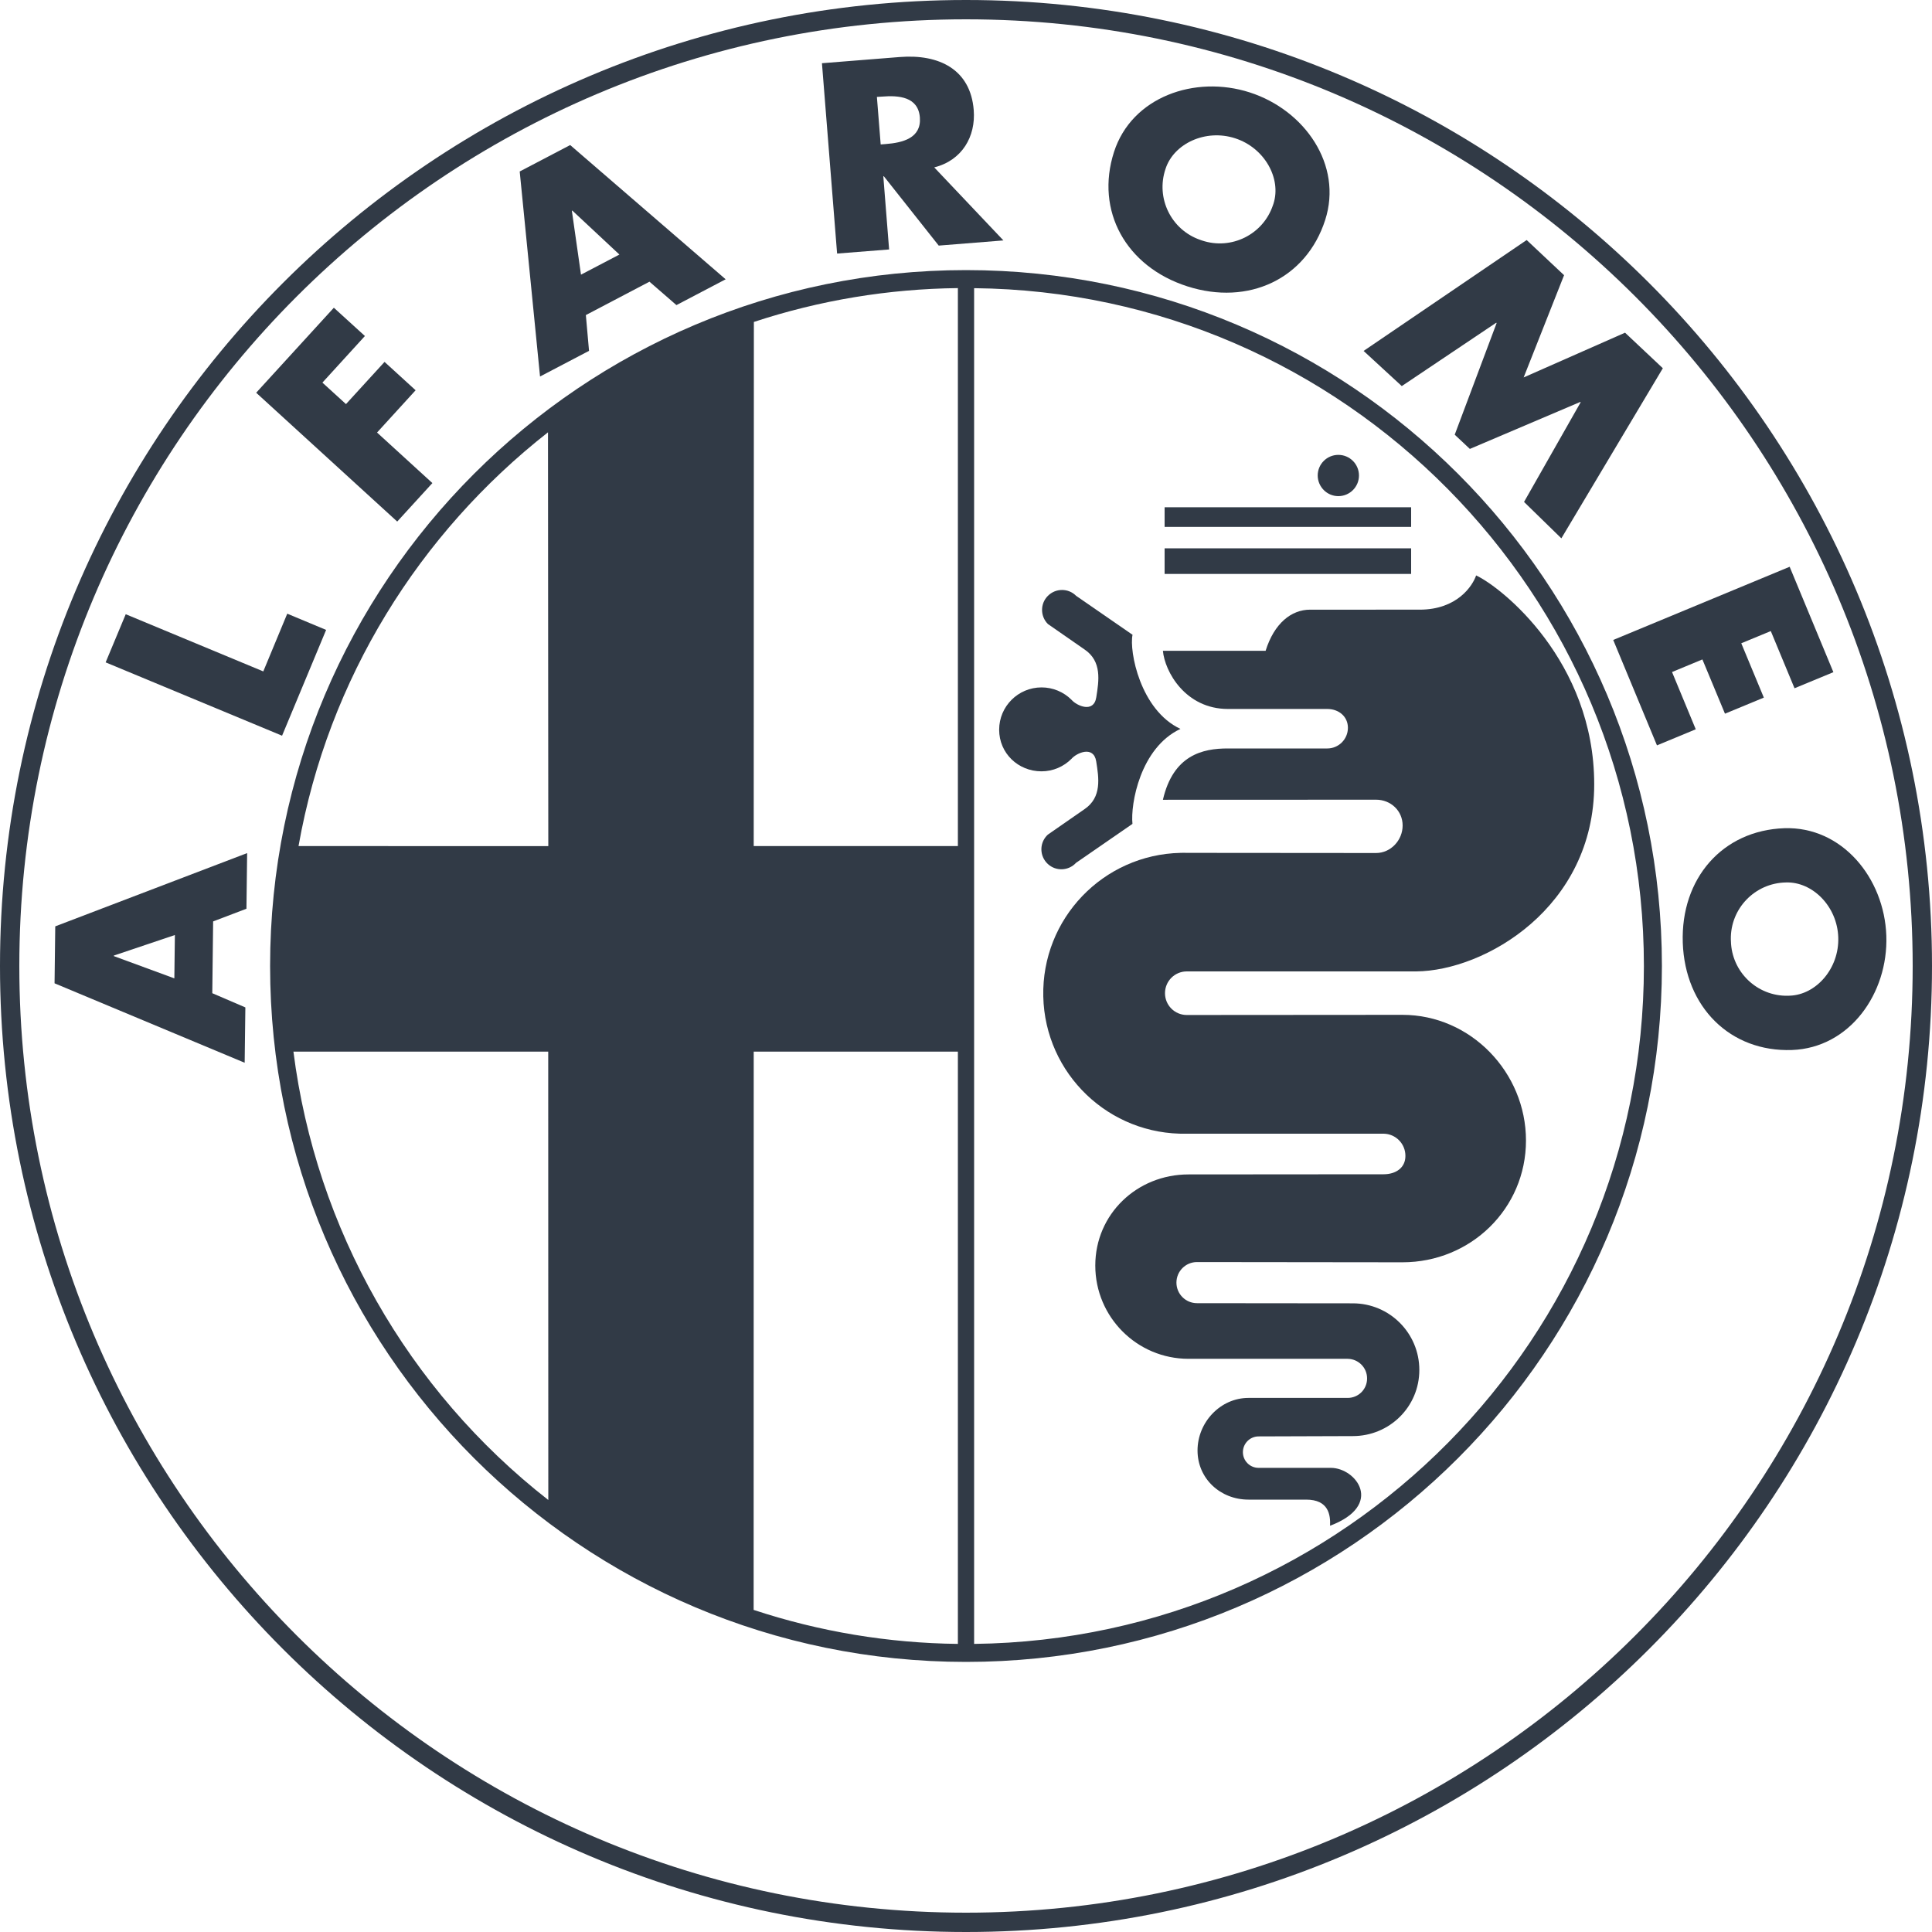 <svg fill="#313a46" version="1.1" id="Layer_1" xmlns="http://www.w3.org/2000/svg" xmlns:xlink="http://www.w3.org/1999/xlink" viewBox="0 0 2500 2500" xml:space="preserve" width="100px" height="100px">
<g id="SVGRepo_bgCarrier" stroke-width="0"/>
<g id="SVGRepo_tracerCarrier" stroke-linecap="round" stroke-linejoin="round"/>
<g id="SVGRepo_iconCarrier"> <path d="M1250,0C559.7,0,0,559.7,0,1250s559.7,1250,1250,1250s1250-559.6,1250-1250C2500,559.7,1940.4,0,1250,0z M1250,2475 C573.5,2475,25,1926.5,25,1250C25,573.5,573.5,25,1250,25S2475,573.5,2475,1250C2475,1926.5,1926.5,2475,1250,2475z"/> <polygon points="340.7,868.8 371.7,794.1 422,815.1 365,952 136.7,857.1 162.7,794.8 340.7,868.8 "/> <polygon points="417.2,495.1 447.7,522.9 497.6,468.3 537.8,505 487.9,559.7 559.5,625.1 514,674.9 331.5,508.2 432,398.2 472.2,434.8 417.2,495.1 "/> <polygon points="1975.5,310.6 2023.9,356.1 1971.6,488.4 2102.8,430.5 2151.7,476.5 2020.4,696.6 1972.1,649.5 2045.4,520.5 2044.9,520.1 1902,580.9 1882.4,562.5 1936.6,418.1 1936.1,417.6 1813.9,499.6 1764.5,454.1 1975.5,310.6 "/> <polygon points="2291.4,816.6 2253.2,832.4 2282.4,902.7 2232.1,923.5 2202.9,853.3 2163.6,869.6 2194.3,943.7 2144.1,964.5 2087.5,828.1 2315.8,733.4 2372.4,869.8 2322.1,890.6 "/> <path d="M318.9,1175.9l0.9-72l-248.3,94.8l-0.9,73.7l246,102.8l0.9-71.6l-42.8-18.4l1.1-92.9L318.9,1175.9z M225.6,1266l-78.3-28.8 v-0.7l79-26.6L225.6,1266z"/> <path d="M737.8,187.7l-65.3,34.2l26.3,265.3l63.4-33.2l-4.1-46.3l82.3-43.2l34.9,30.3l63.7-33.4L737.8,187.7z M751.8,355.4 L740,272.8l0.6-0.3h0h0h0l60.9,56.9L751.8,355.4z"/> <path d="M1208.9,216.6c36.2-9.1,53.8-40.1,51.1-74.1c-4.1-52.6-44.8-72.8-95.9-68.7l-100.5,8l19.6,246.3l67.3-5.3l-7.5-94.7l0.7,0 l71,89.7l83.7-6.7l0,0L1208.9,216.6z M1146.1,186.4l-6.5,0.5l-4.9-61.5l6.5-0.4c21.9-1.8,47,0.2,49.1,27 C1192.4,178.8,1168,184.7,1146.1,186.4z"/> <path d="M1617.2,119.6c-71.1-22.9-152.8,5.9-175.7,77.1c-24.5,76.2,15.5,148.3,94.8,173.8c79.3,25.5,154-9.7,178.5-85.9v0 C1737.7,213.5,1688.3,142.5,1617.2,119.6z M1647.9,263.5c-0.2,0.7-0.4,1.4-0.7,2c-12.7,38-53.9,58.4-91.8,45.7 c-0.7-0.2-1.4-0.4-2-0.7c-37.9-12.9-58.1-54.1-45.2-92h0c10.5-32.5,51.5-52,89.9-39.6C1636.4,191.2,1658.3,231,1647.9,263.5z"/> <path d="M2440.9,1210.8c-2.6-74.7-57.4-141.6-132-139.1c-80,2.8-134.2,65-131.4,148.2c2.9,83.3,61.4,141.6,141.3,138.8 C2393.5,1356,2443.5,1285.4,2440.9,1210.8z M2316,1288.4c-0.7,0-1.5,0.1-2.2,0.1c-40,0.9-73.1-30.8-74-70.8c0-0.7-0.1-1.4-0.1-2.1 c-0.7-40,31.2-73,71.3-73.7c34.1-1.2,66.4,30.7,67.7,71C2380.1,1253.2,2350.1,1287.2,2316,1288.4z"/> <path d="M1250,349.5c-497.3,0-900.5,403.2-900.5,900.5s403.2,900.5,900.5,900.5h0c497.3,0,900.5-403.1,900.5-900.5 S1747.3,349.5,1250,349.5z M975.5,416.6c85.2-28.1,174.3-42.8,264-43.8v722H975.3L975.5,416.6z M709.1,559.4L709.1,559.4l0.4,535.5 l-323.2-0.1C424.7,878.1,542.7,689.9,709.1,559.4z M379.7,1360.8L379.7,1360.8L379.7,1360.8C379.7,1360.8,379.7,1360.8,379.7,1360.8 h329.7l0.1,580.2C527.4,1798.7,408.8,1590.2,379.7,1360.8z M1239.5,2127.2L1239.5,2127.2c-89.8-1-179-15.8-264.3-44l0.1-722.4h264.2 V2127.2z M1260.5,2127.2L1260.5,2127.2l-1.7,0C1259.4,2127.2,1260,2127.2,1260.5,2127.2l0-1754.3c478.8,4.8,866.7,395.7,866.7,877.2 C2127.2,1731,1740.4,2121.5,1260.5,2127.2z"/> <path d="M1507,742.7h319v-33.2h-319V742.7z M1507,681.8h319v-25.4h-319V681.8z M1532.5,642L1532.5,642z M1598.9,642L1598.9,642z M1665.3,642L1665.3,642z M1731.8,642c14.7,0,26.7-11.9,26.7-26.7c0-14.7-11.9-26.7-26.7-26.7c-14.7,0-26.7,11.9-26.7,26.7v0 C1705.2,630,1717.1,642,1731.8,642z M1798.3,642L1798.3,642z M1615.5,1940.5c-36.4,0-65.9-27.2-65.9-63.6c0-36.3,29.4-68,65.9-68 l128.4,0c13.9,0,25.1-11.2,25.1-25.1c0.1-13.9-11.1-25.3-25.1-25.5h-206c-66.6,0-120.6-54-120.6-120.7c0-66.6,54-117.9,120.6-117.9 l252.5-0.2c15.6,0,28.2-8.2,28.2-23.7c0.1-15.7-12.5-28.6-28.2-28.8h-254.7c-100.4,2.2-183.5-77.3-185.7-177.7 c-2.2-100.4,77.3-183.5,177.7-185.7c2.7-0.1,5.4-0.1,8.1,0l244.8,0.2c19,0,34.4-16.5,34.4-35.6c0-19.1-15.4-33.4-34.4-33.4 l-275.8,0.1c13.3-57.6,51-66.5,84.2-66.4h128.5c14.7,0,26.6-11.9,26.7-26.6c0,0,0-0.1,0-0.1c0-14.7-11.9-24.4-26.7-24.4h-128.5 c-55.3,0-81.9-48.7-84.2-75.3h132.9c11.1-35.5,33.2-53.2,57.6-53.2H1837c48.7,0,68.6-31,73.1-44.3 c33.2,15.5,152.8,110.8,152.8,270.3s-141.7,241.4-230.4,242.1h-296.8c-15.6,0-28.2,12.6-28.2,28.2s12.6,28.2,28.2,28.2l279.1-0.2 c88.2,0,159.8,74.4,159.8,162.6c0,88.2-71.5,157.6-159.8,157.6l-265.9-0.3c-14.7,0-26.6,11.9-26.6,26.6c0,14.7,11.9,26.6,26.6,26.6 l201.6,0.2c47.6,0,86.1,38.6,86.1,86.2c0,47.7-38.6,85.6-86.1,85.6l-121.9,0.4c-11.2,0-20.3,9.2-20.3,20.4 c0,11.2,9.1,20.3,20.3,20.3h93.6c32.7,0.1,69.2,48.3-1.1,74.9c0.6-13.8-1.7-33.8-31-33.8C1660.9,1940.6,1615.5,1940.5,1615.5,1940.5 L1615.5,1940.5z"/> <path d="M1527.5,943.2c-52.1,24.4-64.8,97.4-62.1,122.9l-73,50.4c-9.7,10.5-26,11.2-36.5,1.5s-11.2-26-1.5-36.5c0.5-0.5,1-1,1.5-1.5 l47.1-32.7c23.2-15.5,18.8-41,15.5-62c-3.3-21-25.4-11.1-32.1-3.3c-9.9,9.9-23.6,16.1-38.7,16.1c-30.3,0-54.8-23.5-54.8-53.8 c0-30.3,24.6-54.8,54.9-54.8c14.5,0,28.5,5.8,38.7,16c6.7,7.8,28.9,17.8,32.1-3.3c3.3-21,7.7-46.5-15.5-62l-47.1-32.7 c-10.1-10.1-10.1-26.5,0-36.5c10.1-10.1,26.5-10.1,36.5,0l0,0l73,50.4C1461,842.4,1475.4,918.9,1527.5,943.2L1527.5,943.2z"/> </g>
</svg>